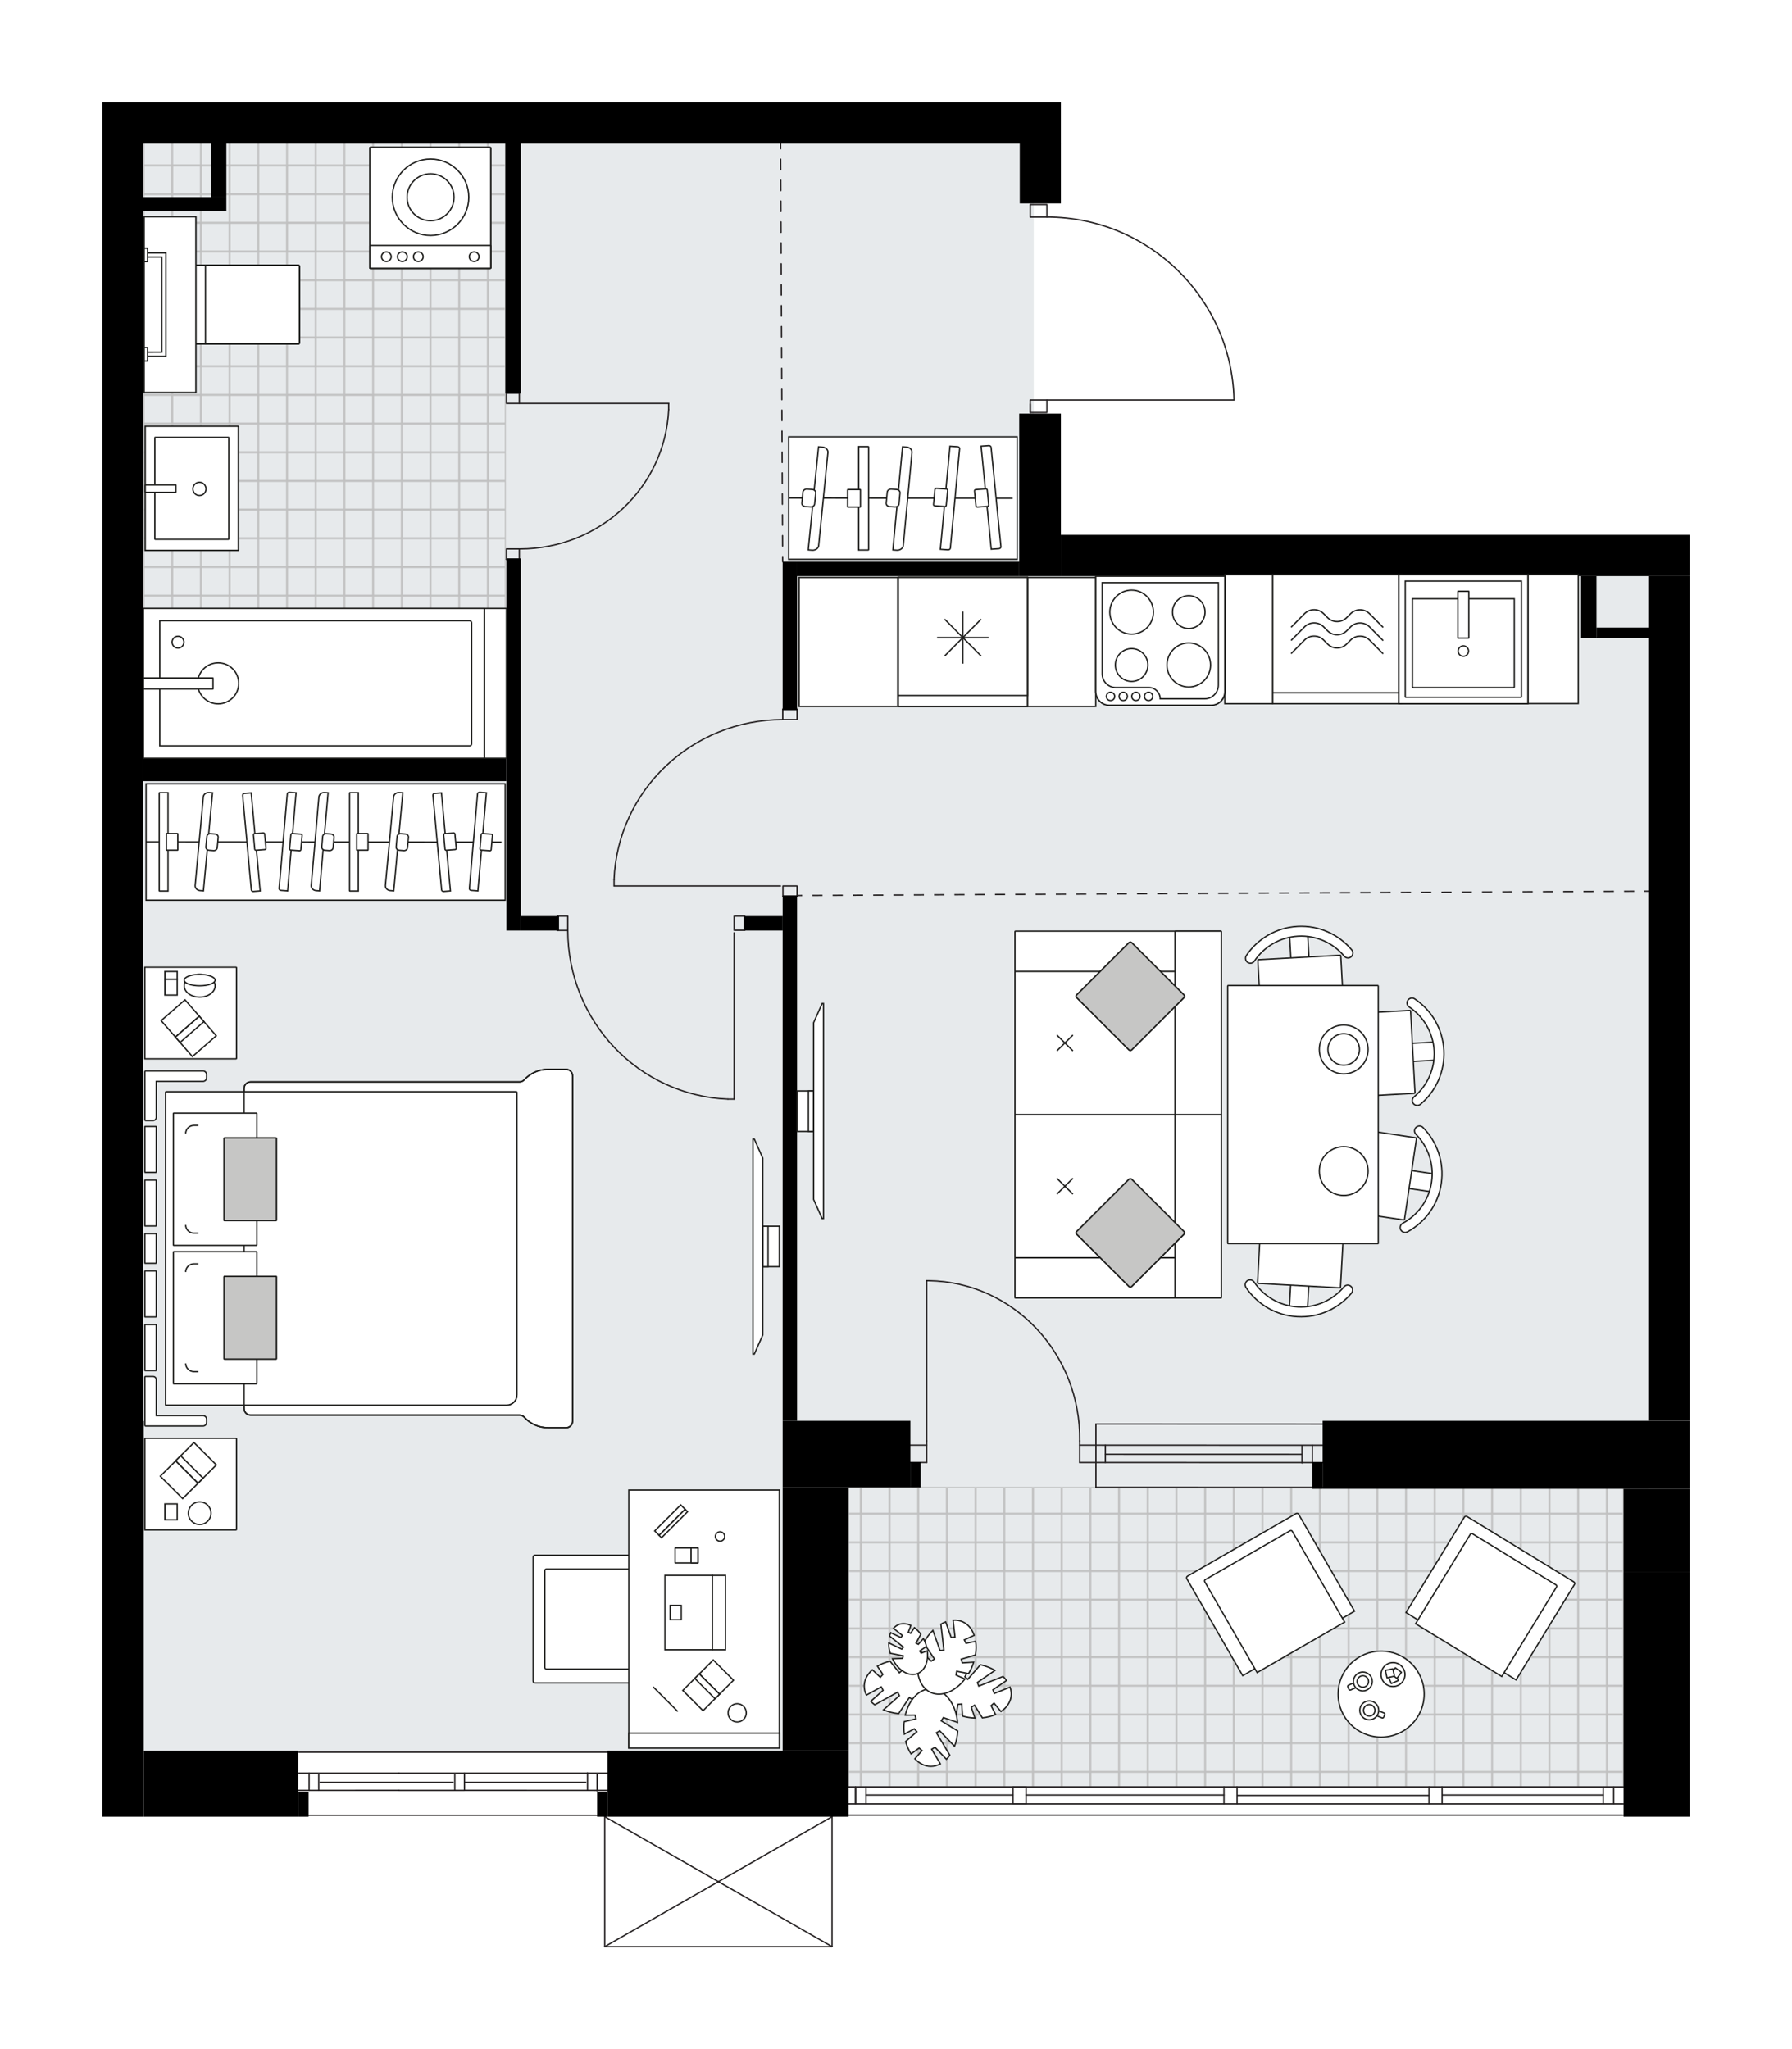 <svg xmlns="http://www.w3.org/2000/svg" xmlns:xlink="http://www.w3.org/1999/xlink" id="layer_1" style="enable-background:new 0 0 1748.78 2000;" version="1.1" viewBox="0 0 1748.78 2000" x="0px" y="0px" xml:space="preserve">
<style type="text/css">
	.st0{fill:none;}
	.st1{fill:none;stroke:#C0C0C0;stroke-width:1.3;stroke-linejoin:round;stroke-miterlimit:10;}
	.st2{fill:none;stroke:#C4C6C7;stroke-width:1.3;stroke-linecap:round;stroke-linejoin:round;stroke-miterlimit:10;}
	.st3{fill:#E7EAEC;}
	
		.st4{fill:url(#SVGID_00000053506524722010713030000002431860940932876204_);stroke:#C0C0C0;stroke-linejoin:round;stroke-miterlimit:10;}
	.st5{fill:url(#SVGID_00000073688593794011908390000002731024448353516990_);stroke:#C0C0C0;stroke-miterlimit:10;}
	.st6{fill:none;stroke:#231F20;stroke-width:1.3;stroke-miterlimit:10;}
	.st7{fill:none;stroke:#231F20;stroke-width:1.3;stroke-miterlimit:10;stroke-dasharray:9.902,9.902;}
	.st8{fill:none;stroke:#231F20;stroke-width:1.3;stroke-linecap:round;stroke-linejoin:round;}
	.st9{fill:none;stroke:#231F20;stroke-width:1.3;stroke-linecap:round;stroke-linejoin:round;stroke-dasharray:10.206,10.206;}
	.st10{fill:none;stroke:#231F20;stroke-width:1.3;stroke-linecap:round;stroke-linejoin:round;stroke-miterlimit:10;}
	.st11{fill:#FFFFFF;stroke:#1D1D1B;stroke-width:1.3;stroke-miterlimit:10;}
	.st12{fill:none;stroke:#1D1D1B;stroke-width:1.3;stroke-miterlimit:10;}
	.st13{fill:#FFFFFF;stroke:#1D1E1C;stroke-width:1.3;stroke-miterlimit:10;}
	.st14{fill:#FFFFFF;stroke:#1D1D1B;stroke-width:1.3;stroke-miterlimit:10;}
	.st15{fill:#FFFFFF;stroke:#1D1D1B;stroke-width:1.3;stroke-miterlimit:10;}
	.st16{fill:#C6C6C5;stroke:#1D1D1B;stroke-width:1.3;stroke-miterlimit:10;}
	.st17{fill:#FFFFFF;stroke:#1D1D1B;stroke-width:1.3;stroke-miterlimit:10;}
	.st18{fill:#FFFFFF;stroke:#1D1D1B;stroke-width:1.3;stroke-miterlimit:10;}
	.st19{fill:#FFFFFF;stroke:#1D1E1C;stroke-width:1.3;stroke-miterlimit:10;}
	.st20{fill:#FFFFFF;stroke:#221F1F;stroke-linecap:round;stroke-linejoin:round;stroke-miterlimit:10;}
	.st21{fill:#231F20;}
	.st22{font-family:'Arial-BoldMT';}
	.st23{font-size:116.709px;}
	.st24{font-size:98.754px;}
	.st25{font-family:'ArialMT';}
	.st26{font-size:84.452px;}
</style>
<pattern height="56" id="SVGID_0000015295725790612197234" patternUnits="userSpaceOnUse" style="overflow:visible;" viewBox="28.65 -84.65 56 56" width="56" y="2000">
	<g>
		<rect class="st0" height="56" width="56" x="28.65" y="-84.65" />
		<g>
			<rect class="st0" height="56" width="56" x="28.65" y="-84.65" />
			<g>
				<rect class="st1" height="27.99" width="27.99" x="84.66" y="-112.65" />
			</g>
			<g>
				<rect class="st1" height="27.99" width="27.99" x="28.66" y="-112.65" />
				<rect class="st1" height="27.99" width="27.99" x="56.65" y="-112.65" />
			</g>
			<g>
				<rect class="st1" height="27.99" width="27.99" x="0.65" y="-112.65" />
			</g>
			<g>
				<rect class="st2" height="27.99" width="27.99" x="84.66" y="-84.64" />
				<rect class="st1" height="27.99" width="27.99" x="84.66" y="-84.64" />
				<rect class="st1" height="27.99" width="27.99" x="84.66" y="-56.65" />
			</g>
			<g>
				<rect class="st2" height="27.99" width="27.99" x="28.66" y="-84.64" />
				<rect class="st1" height="27.99" width="27.99" x="28.66" y="-84.64" />
				<rect class="st1" height="27.99" width="27.99" x="28.66" y="-56.65" />
				<rect class="st1" height="27.99" width="27.99" x="56.65" y="-84.64" />
				<rect class="st1" height="27.99" width="27.99" x="56.65" y="-56.65" />
			</g>
			<g>
				<rect class="st1" height="27.99" width="27.99" x="0.65" y="-84.64" />
				<rect class="st1" height="27.99" width="27.99" x="0.65" y="-56.65" />
			</g>
			<g>
				<rect class="st2" height="27.99" width="27.99" x="84.66" y="-28.64" />
				<rect class="st1" height="27.99" width="27.99" x="84.66" y="-28.64" />
			</g>
			<g>
				<rect class="st2" height="27.99" width="27.99" x="28.66" y="-28.64" />
				<rect class="st1" height="27.99" width="27.99" x="28.66" y="-28.64" />
				<rect class="st1" height="27.99" width="27.99" x="56.65" y="-28.64" />
			</g>
			<g>
				<rect class="st1" height="27.99" width="27.99" x="0.65" y="-28.64" />
			</g>
		</g>
	</g>
</pattern>
<pattern height="56" id="SVGID_1_" patternUnits="userSpaceOnUse" style="overflow:visible;" viewBox="28.65 -84.65 56 56" width="56" y="2000">
	<g>
		<rect class="st0" height="56" width="56" x="28.65" y="-84.65" />
		<g>
			<rect class="st0" height="56" width="56" x="28.65" y="-84.65" />
			<g>
				<rect class="st1" height="27.99" width="27.99" x="84.66" y="-112.65" />
			</g>
			<g>
				<rect class="st1" height="27.99" width="27.99" x="28.66" y="-112.65" />
				<rect class="st1" height="27.99" width="27.99" x="56.65" y="-112.65" />
			</g>
			<g>
				<rect class="st1" height="27.99" width="27.99" x="0.65" y="-112.65" />
			</g>
			<g>
				<rect class="st2" height="27.99" width="27.99" x="84.66" y="-84.64" />
				<rect class="st1" height="27.99" width="27.99" x="84.66" y="-84.64" />
				<rect class="st1" height="27.99" width="27.99" x="84.66" y="-56.65" />
			</g>
			<g>
				<rect class="st2" height="27.99" width="27.99" x="28.66" y="-84.64" />
				<rect class="st1" height="27.99" width="27.99" x="28.66" y="-84.64" />
				<rect class="st1" height="27.99" width="27.99" x="28.66" y="-56.65" />
				<rect class="st1" height="27.99" width="27.99" x="56.65" y="-84.64" />
				<rect class="st1" height="27.99" width="27.99" x="56.65" y="-56.65" />
			</g>
			<g>
				<rect class="st1" height="27.99" width="27.99" x="0.65" y="-84.64" />
				<rect class="st1" height="27.99" width="27.99" x="0.65" y="-56.65" />
			</g>
			<g>
				<rect class="st2" height="27.99" width="27.99" x="84.66" y="-28.64" />
				<rect class="st1" height="27.99" width="27.99" x="84.66" y="-28.64" />
			</g>
			<g>
				<rect class="st2" height="27.99" width="27.99" x="28.66" y="-28.64" />
				<rect class="st1" height="27.99" width="27.99" x="28.66" y="-28.64" />
				<rect class="st1" height="27.99" width="27.99" x="56.65" y="-28.64" />
			</g>
			<g>
				<rect class="st1" height="27.99" width="27.99" x="0.65" y="-28.64" />
			</g>
		</g>
	</g>
</pattern>
<g id="background">
</g>
<g id="floor">
	<g>
		<polygon class="st3" id="k143_00000021824319459499233110000011214051482798170028_" points="1608.56,545.09 1608.56,1744.29     810.84,1744.29 810.84,1710.3 134.8,1710.3 134.8,140.2 1008.81,140.2 1008.81,545.09   " />
		
			<pattern id="SVGID_00000111169759928408263280000010302127242372421040_" patternTransform="matrix(1 0 0 -1 2688.066 -19426.596)" xlink:href="#SVGID_1_">
		</pattern>
		
			<rect height="292.46" style="fill:url(#SVGID_00000111169759928408263280000010302127242372421040_);stroke:#C0C0C0;stroke-linejoin:round;stroke-miterlimit:10;" width="755.81" x="828.13" y="1451.79" />
		
			<pattern id="SVGID_00000029040957005570434420000014560062610593421467_" patternTransform="matrix(1 0 0 -1 2688.066 -19426.596)" xlink:href="#SVGID_0000015295725790612197234">
		</pattern>
		
			<polygon points="    493.13,137.87 493.13,740.08 139.73,740.08 139.73,137.87   " style="fill:url(#SVGID_00000029040957005570434420000014560062610593421467_);stroke:#C0C0C0;stroke-miterlimit:10;" />
		<g>
			<g>
				<line class="st6" x1="777.84" x2="782.84" y1="874.06" y2="874.03" />
				<line class="st7" x1="792.74" x2="1599.74" y1="873.98" y2="869.84" />
				<line class="st6" x1="1604.69" x2="1609.69" y1="869.82" y2="869.79" />
			</g>
		</g>
		<g>
			<g>
				<line class="st8" x1="763.76" x2="763.74" y1="548.21" y2="543.21" />
				<line class="st9" x1="763.69" x2="761.83" y1="533" y2="150.27" />
				<line class="st8" x1="761.81" x2="761.78" y1="145.17" y2="140.17" />
			</g>
		</g>
		<line class="st10" x1="811.97" x2="590.15" y1="1900" y2="1900" />
		<line class="st10" x1="590.15" x2="590.15" y1="1900" y2="1773.16" />
		<line class="st10" x1="811.97" x2="811.97" y1="1773.16" y2="1900" />
		<line class="st10" x1="590.15" x2="811.97" y1="1773.16" y2="1900" />
		<line class="st10" x1="811.97" x2="590.15" y1="1773.16" y2="1900" />
		<line class="st10" x1="299.66" x2="584.5" y1="1771.75" y2="1771.75" />
		<line class="st10" x1="595.81" x2="453.26" y1="1730.71" y2="1730.71" />
		<line class="st10" x1="389.42" x2="291.61" y1="1730.71" y2="1730.71" />
		<line class="st10" x1="582.74" x2="582.74" y1="1747.96" y2="1731.18" />
		<line class="st10" x1="593.74" x2="453.26" y1="1747.5" y2="1747.49" />
		<line class="st10" x1="389.42" x2="290.78" y1="1747.49" y2="1747.5" />
		<line class="st10" x1="442.08" x2="312.39" y1="1739.57" y2="1739.57" />
		<line class="st10" x1="571.64" x2="453.24" y1="1739.57" y2="1739.57" />
		<line class="st10" x1="573.34" x2="573.34" y1="1730.34" y2="1747.12" />
		<line class="st10" x1="311.07" x2="311.07" y1="1747.49" y2="1731.6" />
		<line class="st10" x1="301.67" x2="301.67" y1="1730.76" y2="1747.54" />
		<line class="st10" x1="453.26" x2="453.26" y1="1747.07" y2="1731.18" />
		<line class="st10" x1="443.85" x2="443.85" y1="1731.18" y2="1747.12" />
		<line class="st10" x1="453.23" x2="389.4" y1="1730.73" y2="1730.73" />
		<line class="st10" x1="389.4" x2="453.23" y1="1747.51" y2="1747.51" />
		<line class="st10" x1="594.35" x2="291.61" y1="1710.21" y2="1710.21" />
		<line class="st10" x1="1069.5" x2="1290.75" y1="1410.52" y2="1410.61" />
		<line class="st10" x1="1069.5" x2="1290.75" y1="1427.41" y2="1427.5" />
		<line class="st10" x1="1078.72" x2="1270.6" y1="1419.47" y2="1419.52" />
		<line class="st10" x1="1280.7" x2="1280.7" y1="1410.61" y2="1427.5" />
		<line class="st10" x1="1078.72" x2="1078.72" y1="1410.52" y2="1427.41" />
		<line class="st10" x1="1069.5" x2="1290.75" y1="1389.88" y2="1389.96" />
		<line class="st10" x1="1290.75" x2="1069.5" y1="1451.79" y2="1451.7" />
		<line class="st10" x1="1270.6" x2="1270.6" y1="1411.07" y2="1427.96" />
		<line class="st10" x1="1069.5" x2="1069.5" y1="1389.87" y2="1451.7" />
		<line class="st10" x1="826.12" x2="1583.94" y1="1744.25" y2="1744.25" />
		<line class="st10" x1="834.92" x2="834.92" y1="1744.25" y2="1760.68" />
		<line class="st10" x1="1574.81" x2="1574.81" y1="1744.25" y2="1760.68" />
		<line class="st10" x1="1194.45" x2="1001.39" y1="1752.01" y2="1752.01" />
		<line class="st10" x1="988.61" x2="845.15" y1="1752.01" y2="1752.01" />
		<line class="st10" x1="1564.58" x2="1407.31" y1="1752.01" y2="1752.01" />
		<line class="st10" x1="1564.58" x2="1564.58" y1="1760.68" y2="1744.25" />
		<line class="st10" x1="834.92" x2="834.92" y1="1744.25" y2="1760.68" />
		<line class="st10" x1="845.15" x2="845.15" y1="1760.68" y2="1744.25" />
		<line class="st10" x1="1207.23" x2="1207.23" y1="1744.25" y2="1760.68" />
		<line class="st10" x1="1207.23" x2="1194.45" y1="1760.68" y2="1760.68" />
		<line class="st10" x1="1194.45" x2="1194.45" y1="1760.68" y2="1744.25" />
		<line class="st10" x1="1194.45" x2="1207.23" y1="1744.25" y2="1744.25" />
		<line class="st10" x1="1583.94" x2="826.12" y1="1771.64" y2="1771.64" />
		<line class="st10" x1="1407.31" x2="1407.31" y1="1744.25" y2="1760.68" />
		<line class="st10" x1="1407.31" x2="1394.53" y1="1760.68" y2="1760.68" />
		<line class="st10" x1="1394.53" x2="1394.53" y1="1760.68" y2="1744.25" />
		<line class="st10" x1="1394.53" x2="1407.31" y1="1744.25" y2="1744.25" />
		<line class="st10" x1="1394.53" x2="1207.23" y1="1752.46" y2="1752.46" />
		<line class="st10" x1="1407.31" x2="1583.94" y1="1744.25" y2="1744.25" />
		<line class="st10" x1="1394.53" x2="1207.23" y1="1744.25" y2="1744.25" />
		<line class="st10" x1="1194.45" x2="826.12" y1="1744.25" y2="1744.25" />
		<line class="st10" x1="1407.31" x2="1583.94" y1="1760.68" y2="1760.68" />
		<line class="st10" x1="1394.53" x2="1207.23" y1="1760.68" y2="1760.68" />
		<line class="st10" x1="1194.45" x2="826.12" y1="1760.68" y2="1760.68" />
		<line class="st10" x1="1001.39" x2="1001.39" y1="1744.25" y2="1760.68" />
		<line class="st10" x1="1001.39" x2="988.61" y1="1760.68" y2="1760.68" />
		<line class="st10" x1="988.61" x2="988.61" y1="1760.68" y2="1744.25" />
		<line class="st10" x1="988.61" x2="1001.39" y1="1744.25" y2="1744.25" />
		<path class="st10" d="M1053.66,1406.4c1.24-85.08-64.63-155.08-147.12-156.36c-0.74-0.01-1.48-0.02-2.22-0.02" />
		<line class="st10" x1="904.31" x2="904.32" y1="1406.39" y2="1250.02" />
		<line class="st10" x1="1069.5" x2="1053.66" y1="1410.52" y2="1410.52" />
		<line class="st10" x1="1053.66" x2="1053.66" y1="1406.4" y2="1427.41" />
		<line class="st10" x1="1053.66" x2="1069.5" y1="1427.41" y2="1427.41" />
		<line class="st10" x1="888.47" x2="904.31" y1="1427.4" y2="1427.4" />
		<line class="st10" x1="904.31" x2="904.31" y1="1427.4" y2="1406.39" />
		<line class="st10" x1="904.31" x2="888.47" y1="1410.52" y2="1410.52" />
		<rect class="st10" height="13.78" width="10.15" x="716.46" y="894.17" />
		<rect class="st10" height="13.96" width="10.15" x="543.96" y="894.17" />
		<line class="st10" x1="726.61" x2="726.61" y1="907.95" y2="894.17" />
		<line class="st10" x1="543.96" x2="543.96" y1="908.13" y2="894.17" />
		<line class="st10" x1="716.46" x2="716.46" y1="910.41" y2="1072.76" />
		<line class="st10" x1="710.37" x2="716.46" y1="1072.76" y2="1072.76" />
		<path class="st10" d="M710.37,1072.76c-87.23-3.43-156.22-76.11-156.26-164.62" />
		<rect class="st10" height="10.15" width="13.78" x="764.06" y="864.72" />
		<rect class="st10" height="10.15" width="13.96" x="763.88" y="692.22" />
		<line class="st10" x1="764.06" x2="777.84" y1="874.87" y2="874.87" />
		<line class="st10" x1="763.88" x2="777.84" y1="692.22" y2="692.22" />
		<line class="st10" x1="761.61" x2="599.26" y1="864.72" y2="864.72" />
		<line class="st10" x1="599.26" x2="599.26" y1="858.63" y2="864.72" />
		<path class="st10" d="M599.26,858.63c3.43-87.23,76.11-156.22,164.62-156.26" />
		<rect class="st10" height="10.15" width="12.56" x="494.24" y="383.59" />
		<rect class="st10" height="10.15" width="12.56" x="494.24" y="535.79" />
		<line class="st10" x1="506.8" x2="494.24" y1="383.59" y2="383.59" />
		<line class="st10" x1="506.8" x2="494.24" y1="545.94" y2="545.94" />
		<line class="st10" x1="506.8" x2="652.53" y1="393.73" y2="393.73" />
		<path class="st10" d="M507.5,535.79c77.68-0.05,141.58-59.95,145.03-135.97" />
		<line class="st10" x1="652.53" x2="652.53" y1="393.73" y2="399.82" />
		<path class="st10" d="M1204.26,390.43c-2.21-99.27-83.31-178.59-182.6-178.59" />
		<line class="st10" x1="1005.43" x2="1005.43" y1="394.49" y2="402.61" />
		<line class="st10" x1="1021.66" x2="1204.26" y1="390.43" y2="390.43" />
		<rect class="st10" height="12.18" width="16.24" x="1005.43" y="199.67" />
		<rect class="st10" height="12.18" width="16.24" x="1005.43" y="390.43" />
		<rect height="386.19" width="40.23" x="100" y="1386.97" />
		<rect height="64.37" width="150.86" x="140.23" y="1708.79" />
		<rect height="24.14" width="10.06" x="291.08" y="1749.02" />
		<rect height="1289.98" width="39.81" x="100" y="100" />
		<rect height="22.39" width="354.42" x="139.81" y="740.03" />
		<rect height="363.18" width="14.08" x="494.24" y="545.07" />
		<rect height="14.08" width="37.21" x="508.32" y="894.17" />
		<rect height="40.17" width="900.56" x="134.75" y="100" />
		<rect height="58.67" width="40.15" x="995.16" y="139.89" />
		<rect height="246.25" width="15.11" x="493.21" y="137.91" />
		<rect height="64.37" width="235.33" x="592.79" y="1708.79" />
		<rect height="64.99" width="124.71" x="763.76" y="1386.8" />
		<rect height="257" width="64.37" x="763.76" y="1451.79" />
		<rect height="24.76" width="10.06" x="888.47" y="1427.03" />
		<rect height="24.14" width="10.06" x="582.74" y="1749.02" />
		<rect height="512.74" width="14.08" x="763.76" y="874.06" />
		<rect height="14.08" width="37.21" x="726.55" y="894.17" />
		<rect height="66.37" width="358.03" x="1290.75" y="1386.8" />
		<rect height="26.15" width="10.06" x="1280.7" y="1427.03" />
		<rect height="239.08" width="64.37" x="1584.42" y="1534.07" />
		<rect height="80.9" width="64.37" x="1584.42" y="1453.17" />
		<rect height="824.45" width="40.23" x="1608.56" y="562.29" />
		<rect height="60.34" width="15.84" x="1542.18" y="562.29" />
		<rect height="10.06" width="55.32" x="1558.01" y="612.57" />
		<rect height="144.82" width="14.08" x="763.76" y="548.21" />
		<rect height="158.57" width="40.69" x="994.62" y="403.72" />
		<rect height="14.08" width="216.78" x="777.84" y="548.21" />
		<rect height="40.23" width="613.48" x="1035.3" y="522.06" />
		<rect height="13.69" width="82.5" x="138.39" y="192.34" />
		<rect height="65.8" width="14.67" x="206.22" y="126.54" />
	</g>
</g>
<g id="mebel">
	<g>
		<path class="st11" d="M1212.75,1635.5l109.11-62.92l-54.56-94.6c-0.5-0.87-1.62-1.17-2.5-0.67l-105.94,61.1    c-0.87,0.5-1.17,1.62-0.67,2.5L1212.75,1635.5z" />
		<path class="st11" d="M1226.81,1632.49l85.4-49.25l-51.17-88.72c-0.39-0.68-1.27-0.92-1.95-0.52l-82.92,47.82    c-0.68,0.39-0.92,1.27-0.52,1.95L1226.81,1632.49z" />
	</g>
	<g>
		<path class="st11" d="M1479.52,1639.66l-107.43-65.74l57-93.15c0.53-0.86,1.65-1.13,2.51-0.6l104.31,63.83    c0.86,0.53,1.13,1.65,0.6,2.51L1479.52,1639.66z" />
		<path class="st11" d="M1465.54,1636.29l-84.09-51.46l53.46-87.36c0.41-0.67,1.29-0.89,1.97-0.47l81.65,49.96    c0.67,0.41,0.89,1.29,0.47,1.97L1465.54,1636.29z" />
	</g>
	<g>
		<path class="st11" d="M941.6,1636.62l2.81,2.53l12.37-14.3c5.25,1.19,10.06,3.08,14.22,5.51l-17.19,11.81l1.32,3.54l23.74-9.4    c1.26,1.24,2.38,2.55,3.37,3.91l-13.27,9.12l1.32,3.54l15.42-6.11c1.08,3.1,1.46,6.32,0.93,9.55c-0.94,5.77-4.54,10.64-9.81,14.21    l-6.76-8.2l-2.87,2.46l4.33,8.64c-3.83,1.67-8.17,2.78-12.85,3.25l-7.62-12.34l-3.18,2.05l3.57,10.49    c-2.11-0.09-4.24-0.28-6.41-0.63c-1.94-0.32-3.82-0.76-5.65-1.27l-0.86-11.79l-3.76,0.35l-1.44,9.38    c-14.2-5.88-23.26-17.33-21.39-28.79c2.15-13.18,18.02-21.75,36.55-20.47L941.6,1636.62z" />
		<path class="st11" d="M890.54,1658.96l-3.1-2.15l-10.47,15.75c-5.36-0.51-10.37-1.79-14.8-3.67l15.57-13.89l-1.76-3.34    l-22.36,12.32c-1.41-1.07-2.68-2.23-3.83-3.45l12.02-10.72l-1.76-3.34l-14.53,8.01c-1.46-2.94-2.24-6.09-2.13-9.36    c0.21-5.84,3.16-11.13,7.94-15.33l7.74,7.29l2.53-2.8l-5.38-8.03c3.58-2.14,7.76-3.79,12.34-4.84l9.11,11.28l2.89-2.43l-4.86-9.95    c2.1-0.18,4.24-0.26,6.44-0.18c1.97,0.07,3.88,0.27,5.76,0.54l2.34,11.59l3.69-0.82l0.25-9.49c14.83,4.04,25.26,14.25,24.85,25.86    c-0.47,13.35-15.13,23.85-33.68,24.92L890.54,1658.96z" />
		<path class="st11" d="M920.59,1676.42l-2.04,3.18l16.11,9.91c-0.32,5.37-1.42,10.43-3.15,14.92l-14.43-15.06l-3.28,1.87    l13.1,21.91c-1.02,1.45-2.14,2.76-3.31,3.95l-11.14-11.63l-3.28,1.87l8.51,14.24c-2.89,1.56-6.01,2.46-9.28,2.46    c-5.85,0-11.23-2.77-15.6-7.39l7.01-8l-2.89-2.43l-7.83,5.67c-2.26-3.51-4.06-7.62-5.28-12.16l10.95-9.51l-2.53-2.8l-9.78,5.21    c-0.25-2.09-0.41-4.23-0.41-6.43c0-1.97,0.14-3.89,0.34-5.78l11.5-2.74l-0.95-3.66l-9.49,0.09c3.52-14.96,13.35-25.75,24.96-25.75    c13.36,0,24.37,14.28,26.1,32.77L920.59,1676.42z" />
		<path class="st11" d="M908.79,1621.32l3.17-2.05l-10.58-15.68c2.52-4.76,5.6-8.91,9.03-12.29l6.92,19.68l3.76-0.35l-2.88-25.37    c1.53-0.9,3.09-1.63,4.65-2.23l5.34,15.19l3.76-0.35l-1.87-16.48c3.28-0.23,6.49,0.24,9.46,1.6c5.33,2.42,9.09,7.16,11.16,13.18    l-9.68,4.39l1.63,3.41l9.47-1.92c0.61,4.13,0.55,8.62-0.22,13.26l-13.9,4.13l1.15,3.6l11.06-0.71c-0.64,2.01-1.38,4.02-2.28,6.02    c-0.81,1.79-1.73,3.48-2.7,5.12l-11.61-2.25l-0.65,3.72l8.68,3.84c-9.38,12.17-22.8,17.94-33.37,13.14    c-12.16-5.52-16.29-23.07-10.22-40.63L908.79,1621.32z" />
		<path class="st11" d="M880.84,1618.66l0.54-2.5l-12.57-2.44c-1.07-3.48-1.58-6.95-1.56-10.21l12.74,6.11l1.63-1.97l-13.53-10.77    c0.3-1.16,0.7-2.26,1.16-3.3l9.83,4.72l1.63-1.97l-8.79-7c1.46-1.68,3.22-2.99,5.3-3.77c3.71-1.39,7.78-0.92,11.65,0.97    l-2.54,6.74l2.41,0.85l3.61-5.46c2.27,1.68,4.39,3.86,6.24,6.45l-4.68,8.64l2.27,1.17l4.96-5.63c0.66,1.27,1.27,2.58,1.79,3.98    c0.47,1.25,0.84,2.5,1.16,3.74l-6.64,4.48l1.47,2.09l5.99-2.32c1.34,10.32-2.33,19.51-9.69,22.27    c-8.47,3.18-18.85-3.25-24.35-14.56L880.84,1618.66z" />
	</g>
	<g>
		<g>
			<g>
				<polygon class="st11" points="793.99,998.23 793.99,1170.65 802.31,1189.4 803.59,1189.4 803.59,979.48 802.31,979.48     " />
				<rect class="st11" height="39.48" width="16.04" x="777.81" y="1064.82" />
				<rect class="st11" height="39.48" width="4.98" x="788.87" y="1064.82" />
			</g>
		</g>
	</g>
	<g>
		<g>
			<g>
				<polygon class="st11" points="744.41,1302.91 744.41,1130.5 736.09,1111.75 734.82,1111.75 734.82,1321.67 736.09,1321.67           " />
				<rect class="st11" height="39.48" width="16.04" x="744.55" y="1196.85" />
				<rect class="st11" height="39.48" width="4.98" x="744.55" y="1196.85" />
			</g>
		</g>
	</g>
	<g>
		<rect class="st11" height="113.65" width="350.43" x="142.54" y="764.97" />
		<line class="st12" x1="142.23" x2="489.42" y1="821.69" y2="821.96" />
		<g>
			<g>
				<g>
					<path class="st11" d="M341.11,773.94v95.49c0,0.14,0.12,0.26,0.26,0.26h8.3v-96h-8.3C341.23,773.69,341.11,773.8,341.11,773.94       z" />
					<path class="st11" d="M348.11,813.71v15.94c0,0.09,0.07,0.17,0.17,0.17h10.75c0.09,0,0.17-0.07,0.17-0.17v-15.94       c0-0.09-0.07-0.17-0.17-0.17h-10.75C348.18,813.55,348.11,813.62,348.11,813.71z" />
				</g>
				<g>
					<path class="st11" d="M311.24,777.84l-7.5,86.41c-0.22,2.57,1.9,4.81,4.75,5.01l3.38,0.24l8.31-95.71l-3.38-0.24       C313.95,773.36,311.47,775.28,311.24,777.84z" />
					<path class="st11" d="M314.91,816.44l-0.89,10.21c-0.14,1.66,1.23,3.11,3.07,3.24l4.38,0.31c1.84,0.13,3.45-1.11,3.6-2.77       l0.89-10.21c0.14-1.66-1.23-3.11-3.07-3.24l-4.38-0.31C316.66,813.53,315.05,814.78,314.91,816.44z" />
				</g>
				<g>
					<path class="st11" d="M384.11,777.82l-7.97,86.38c-0.24,2.57,1.88,4.82,4.72,5.03l3.38,0.25l8.83-95.67l-3.38-0.25       C386.84,773.35,384.35,775.26,384.11,777.82z" />
					<path class="st11" d="M387.56,816.43l-0.94,10.2c-0.15,1.66,1.21,3.12,3.06,3.26l4.38,0.33c1.84,0.14,3.46-1.1,3.61-2.76       l0.94-10.2c0.15-1.66-1.21-3.12-3.06-3.26l-4.38-0.33C389.33,813.54,387.72,814.77,387.56,816.43z" />
				</g>
				<g>
					<path class="st11" d="M466.03,774.91l-7.95,92.28c-0.08,0.95,0.7,1.77,1.73,1.85l6.59,0.47l8.24-95.71l-6.59-0.47       C467.02,773.26,466.12,773.96,466.03,774.91z" />
					<path class="st11" d="M469.58,814.54l-1.21,14.01c-0.05,0.61,0.45,1.15,1.12,1.19l8.53,0.61c0.67,0.05,1.26-0.41,1.31-1.02       l1.21-14.01c0.05-0.61-0.45-1.15-1.12-1.19l-8.53-0.61C470.22,813.47,469.64,813.93,469.58,814.54z" />
				</g>
				<g>
					<path class="st11" d="M422.51,776.24l8.44,92.25c0.09,0.94,1,1.65,2.04,1.57l6.59-0.5l-8.75-95.67l-6.59,0.5       C423.2,774.46,422.43,775.29,422.51,776.24z" />
					<path class="st11" d="M433.01,814.84l1.28,14.01c0.06,0.61,0.65,1.07,1.32,1.02l8.53-0.64c0.67-0.05,1.17-0.59,1.12-1.2       l-1.28-14.01c-0.06-0.61-0.65-1.07-1.32-1.02l-8.53,0.64C433.45,813.69,432.95,814.23,433.01,814.84z" />
				</g>
			</g>
			<g>
				<g>
					<path class="st11" d="M155.42,773.94v95.49c0,0.14,0.11,0.26,0.26,0.26h8.3v-96h-8.3C155.54,773.69,155.42,773.8,155.42,773.94       z" />
					<path class="st11" d="M162.42,813.71v15.94c0,0.09,0.07,0.17,0.17,0.17h10.75c0.09,0,0.17-0.07,0.17-0.17v-15.94       c0-0.09-0.07-0.17-0.17-0.17h-10.75C162.49,813.55,162.42,813.62,162.42,813.71z" />
				</g>
				<g>
					<path class="st11" d="M198.42,777.82l-7.97,86.38c-0.24,2.57,1.88,4.82,4.72,5.03l3.38,0.25l8.83-95.67l-3.38-0.25       C201.15,773.35,198.66,775.26,198.42,777.82z" />
					<path class="st11" d="M201.87,816.43l-0.94,10.2c-0.15,1.66,1.21,3.12,3.06,3.26l4.38,0.33c1.84,0.14,3.46-1.1,3.61-2.76       l0.94-10.2c0.15-1.66-1.21-3.12-3.06-3.26l-4.38-0.33C203.64,813.54,202.03,814.77,201.87,816.43z" />
				</g>
				<g>
					<path class="st11" d="M280.34,774.91l-7.95,92.28c-0.08,0.95,0.7,1.77,1.73,1.85l6.59,0.47l8.24-95.71l-6.59-0.47       C281.33,773.26,280.43,773.96,280.34,774.91z" />
					<path class="st11" d="M283.89,814.54l-1.21,14.01c-0.05,0.61,0.45,1.15,1.12,1.19l8.53,0.61c0.67,0.05,1.26-0.41,1.31-1.02       l1.21-14.01c0.05-0.61-0.45-1.15-1.12-1.19l-8.53-0.61C284.53,813.47,283.95,813.93,283.89,814.54z" />
				</g>
				<g>
					<path class="st11" d="M236.82,776.24l8.44,92.25c0.09,0.94,1,1.65,2.04,1.57l6.59-0.5l-8.75-95.67l-6.59,0.5       C237.51,774.46,236.73,775.29,236.82,776.24z" />
					<path class="st11" d="M247.32,814.84l1.28,14.01c0.06,0.61,0.65,1.07,1.32,1.02l8.53-0.64c0.67-0.05,1.17-0.59,1.12-1.2       l-1.28-14.01c-0.06-0.61-0.65-1.07-1.32-1.02l-8.53,0.64C247.76,813.69,247.26,814.23,247.32,814.84z" />
				</g>
			</g>
		</g>
	</g>
	<g>
		<rect class="st11" height="119.53" width="222.88" x="769.66" y="426.38" />
		<line class="st12" x1="988.2" x2="769.64" y1="486.37" y2="486.08" />
		<g>
			<g>
				<g>
					<path class="st11" d="M847.64,536.6V436.15c0-0.14-0.11-0.26-0.26-0.26h-9.44v100.96h9.44       C847.53,536.86,847.64,536.74,847.64,536.6z" />
					<path class="st11" d="M839.72,494.77v-16.79c0-0.09-0.07-0.17-0.17-0.17h-12.22c-0.09,0-0.17,0.07-0.17,0.17v16.79       c0,0.09,0.07,0.17,0.17,0.17h12.22C839.64,494.94,839.72,494.86,839.72,494.77z" />
				</g>
				<g>
					<path class="st11" d="M881.48,532.49l8.5-90.88c0.25-2.7-2.16-5.06-5.38-5.27l-3.83-0.25l-9.41,100.66l3.83,0.25       C878.41,537.2,881.23,535.19,881.48,532.49z" />
					<path class="st11" d="M877.33,491.9l1-10.74c0.16-1.75-1.4-3.28-3.48-3.41l-4.96-0.33c-2.09-0.14-3.91,1.17-4.07,2.92l-1,10.74       c-0.16,1.75,1.4,3.28,3.48,3.41l4.96,0.33C875.34,494.95,877.17,493.64,877.33,491.9z" />
				</g>
				<g>
					<path class="st11" d="M798.92,532.51l9.03-90.84c0.27-2.7-2.13-5.07-5.35-5.29l-3.83-0.27l-10.01,100.62l3.83,0.27       C795.83,537.22,798.66,535.21,798.92,532.51z" />
					<path class="st11" d="M795.01,491.9l1.07-10.73c0.17-1.75-1.38-3.28-3.46-3.43l-4.96-0.35c-2.09-0.15-3.92,1.15-4.09,2.9       l-1.07,10.73c-0.17,1.75,1.38,3.28,3.46,3.43l4.96,0.35C793.01,494.95,794.84,493.65,795.01,491.9z" />
				</g>
			</g>
			<g>
				<g>
					<path class="st11" d="M927.46,534.98l9.01-97.06c0.09-0.99-0.79-1.86-1.97-1.94l-7.46-0.49l-9.34,100.66l7.46,0.49       C926.34,536.72,927.37,535.98,927.46,534.98z" />
					<path class="st11" d="M923.44,493.3l1.37-14.74c0.06-0.64-0.51-1.21-1.27-1.26l-9.66-0.64c-0.76-0.05-1.43,0.43-1.49,1.07       l-1.37,14.74c-0.06,0.64,0.51,1.21,1.27,1.26l9.66,0.64C922.71,494.43,923.38,493.95,923.44,493.3z" />
				</g>
				<g>
					<path class="st11" d="M976.77,533.58l-9.56-97.02c-0.1-0.99-1.13-1.73-2.31-1.65l-7.46,0.52l9.92,100.62l7.46-0.52       C975.99,535.45,976.87,534.58,976.77,533.58z" />
					<path class="st11" d="M964.88,492.99l-1.45-14.73c-0.06-0.64-0.73-1.12-1.49-1.07l-9.66,0.68c-0.76,0.05-1.33,0.62-1.27,1.26       l1.45,14.73c0.06,0.64,0.73,1.12,1.49,1.07l9.66-0.68C964.37,494.2,964.94,493.63,964.88,492.99z" />
				</g>
			</g>
		</g>
	</g>
	<rect class="st13" height="146.33" width="21.59" x="472.64" y="593.81" />
	<g>
		<g>
			
				<rect class="st14" height="17.67" transform="matrix(0.999 -0.054 0.054 0.999 -53.398 76.337)" width="37.07" x="1367.33" y="1017.43" />
			<path class="st11" d="M1399.52,1025.52c0.97,17.97-6.8,34.36-19.59,45.05c-2.95,2.47-1.83,7.26,1.9,8.21     c0.04,0.01,0.08,0.02,0.12,0.03c1.45,0.37,3.03,0,4.18-0.96c14.96-12.57,24.06-31.79,22.92-52.85     c-1.14-21.06-12.25-39.19-28.48-50.07c-1.24-0.83-2.85-1.03-4.26-0.51c-0.04,0.01-0.08,0.03-0.11,0.04c-3.6,1.35-4.2,6.23-1,8.37     C1389.05,992.1,1398.54,1007.56,1399.52,1025.52z" />
			<path class="st11" d="M1376.57,986.7l4.32,79.89c0.02,0.29-0.21,0.54-0.5,0.56l-73.96,4l-4.37-80.95l73.96-4     C1376.3,986.19,1376.55,986.41,1376.57,986.7z" />
		</g>
		<g>
			
				<rect class="st14" height="37.07" transform="matrix(0.999 -0.054 0.054 0.999 -48.231 69.805)" width="17.67" x="1258.74" y="908.85" />
			<path class="st11" d="M1266.83,913.74c17.97-0.97,34.36,6.8,45.05,19.59c2.47,2.95,7.26,1.83,8.21-1.89     c0.01-0.04,0.02-0.08,0.03-0.12c0.37-1.45,0-3.03-0.96-4.18c-12.57-14.96-31.79-24.06-52.85-22.92s-39.19,12.25-50.07,28.48     c-0.83,1.24-1.03,2.85-0.51,4.26c0.01,0.04,0.03,0.08,0.04,0.11c1.35,3.6,6.23,4.2,8.37,1     C1233.41,924.21,1248.87,914.72,1266.83,913.74z" />
			<path class="st11" d="M1228.01,936.69l79.89-4.32c0.29-0.02,0.54,0.21,0.56,0.5l4,73.96l-80.95,4.37l-4-73.96     C1227.49,936.96,1227.72,936.71,1228.01,936.69z" />
		</g>
		<g>
			
				<rect class="st14" height="17.67" transform="matrix(0.054 -0.999 0.999 0.054 -61.272 2459.439)" width="37.07" x="1248.85" y="1253.22" />
			<path class="st11" d="M1266.54,1275.6c17.97,0.97,34.36-6.8,45.05-19.59c2.47-2.95,7.26-1.83,8.21,1.9     c0.01,0.04,0.02,0.08,0.03,0.12c0.37,1.45,0,3.03-0.96,4.18c-12.57,14.96-31.79,24.06-52.85,22.92     c-21.06-1.14-39.19-12.25-50.07-28.48c-0.83-1.24-1.03-2.85-0.51-4.26c0.01-0.04,0.03-0.08,0.04-0.11c1.35-3.6,6.23-4.2,8.37-1     C1233.11,1265.13,1248.57,1274.63,1266.54,1275.6z" />
			<path class="st11" d="M1227.72,1252.65l79.89,4.32c0.29,0.02,0.54-0.21,0.56-0.5l4-73.96l-80.95-4.37l-4,73.96     C1227.2,1252.39,1227.42,1252.64,1227.72,1252.65z" />
		</g>
		<g>
			
				<rect class="st15" height="37.07" transform="matrix(0.147 -0.989 0.989 0.147 41.39 2351.598)" width="17.67" x="1374.89" y="1133.27" />
			<path class="st11" d="M1397.06,1153.76c-2.64,17.8-13.53,32.3-28.2,40.23c-3.39,1.83-3.25,6.75,0.22,8.43     c0.04,0.02,0.07,0.04,0.11,0.05c1.35,0.65,2.97,0.61,4.29-0.11c17.17-9.33,29.92-26.34,33.02-47.2     c3.09-20.86-4.18-40.85-17.9-54.75c-1.05-1.07-2.59-1.58-4.07-1.35c-0.04,0.01-0.08,0.01-0.12,0.02c-3.8,0.6-5.36,5.27-2.65,8     C1393.48,1118.92,1399.69,1135.96,1397.06,1153.76z" />
			<path class="st11" d="M1382.33,1111.14l-11.73,79.14c-0.04,0.29-0.31,0.49-0.6,0.45l-73.27-10.86l11.89-80.19l73.27,10.86     C1382.17,1110.58,1382.37,1110.85,1382.33,1111.14z" />
		</g>
		<g>
			<path class="st11" d="M1198.06,962.32v251.12c0,0.22,0.18,0.39,0.39,0.39h146.42c0.07,0,0.13-0.06,0.13-0.13V962.32     c0-0.22-0.18-0.39-0.39-0.39h-146.16C1198.24,961.92,1198.06,962.1,1198.06,962.32z" />
			<g>
				<circle class="st11" cx="1311.3" cy="1024.3" r="23.83" />
				<circle class="st11" cx="1311.3" cy="1024.3" r="15.39" />
			</g>
			<circle class="st11" cx="1311.3" cy="1143.01" r="23.83" />
		</g>
	</g>
	<g>
		<rect class="st11" height="125.95" width="125.95" x="1241.89" y="560.88" />
		<rect class="st11" height="115.27" width="125.95" x="1241.89" y="560.88" />
		<g>
			<path class="st12" d="M1349.81,638.17l-13.16-13.3c-5.18-5.23-13.58-5.23-18.76,0l-3.63,3.66c-5.18,5.23-13.58,5.23-18.77,0     l-3.7-3.74c-5.18-5.23-13.58-5.23-18.77,0l-13.09,13.22" />
			<path class="st12" d="M1349.81,625.3l-13.16-13.3c-5.18-5.23-13.58-5.23-18.76,0l-3.63,3.66c-5.18,5.23-13.58,5.23-18.77,0     l-3.7-3.74c-5.18-5.23-13.58-5.23-18.77,0l-13.09,13.22" />
			<path class="st12" d="M1349.81,612.42l-13.16-13.3c-5.18-5.23-13.58-5.23-18.76,0l-3.63,3.66c-5.18,5.23-13.58,5.23-18.77,0     l-3.7-3.74c-5.18-5.23-13.58-5.23-18.77,0l-13.09,13.22" />
		</g>
	</g>
	<g>
		<rect class="st11" height="125.95" width="46.62" x="1195.27" y="560.88" />
	</g>
	<g>
		<rect class="st11" height="125.95" width="49.16" x="1491.04" y="560.75" />
	</g>
	<g>
		<rect class="st11" height="125.95" width="66.7" x="1002.62" y="563.6" />
	</g>
	<g>
		<rect class="st11" height="125.95" width="96.26" x="779.83" y="563.6" />
	</g>
	<g>
		<path class="st11" d="M990.46,1227.29v-139.02c0-0.22,0.18-0.4,0.4-0.4h200.57c0.22,0,0.4,0.18,0.4,0.4v139.02    c0,0.22-0.18,0.4-0.4,0.4H990.86C990.64,1227.69,990.46,1227.51,990.46,1227.29z" />
		<path class="st11" d="M990.46,1228.09v38.38c0,0.22,0.18,0.4,0.4,0.4h200.57c0.22,0,0.4-0.18,0.4-0.4v-38.38    c0-0.22-0.18-0.4-0.4-0.4H990.86C990.64,1227.69,990.46,1227.87,990.46,1228.09z" />
		<path class="st11" d="M990.46,948.46v139.02c0,0.22,0.18,0.4,0.4,0.4h200.57c0.22,0,0.4-0.18,0.4-0.4V948.46    c0-0.22-0.18-0.4-0.4-0.4H990.86C990.64,948.05,990.46,948.23,990.46,948.46z" />
		<path class="st11" d="M990.46,947.65v-38.38c0-0.22,0.18-0.4,0.4-0.4h200.57c0.22,0,0.4,0.18,0.4,0.4v38.38    c0,0.22-0.18,0.4-0.4,0.4H990.86C990.64,948.05,990.46,947.88,990.46,947.65z" />
		<g>
			<line class="st12" x1="1047.06" x2="1031.36" y1="1150.05" y2="1165.52" />
			<line class="st12" x1="1047.06" x2="1031.36" y1="1165.52" y2="1150.05" />
		</g>
		<g>
			<line class="st12" x1="1047.06" x2="1031.36" y1="1010.23" y2="1025.7" />
			<line class="st12" x1="1047.06" x2="1031.36" y1="1025.7" y2="1010.23" />
		</g>
		<path class="st11" d="M1146.69,1266.47v-178.2c0-0.22,0.18-0.4,0.4-0.4h44.75v178.6c0,0.22-0.18,0.4-0.4,0.4h-44.35    C1146.87,1266.88,1146.69,1266.7,1146.69,1266.47z" />
		<path class="st11" d="M1146.69,909.27v178.2c0,0.22,0.18,0.4,0.4,0.4h44.75v-178.6c0-0.22-0.18-0.4-0.4-0.4h-44.35    C1146.87,908.87,1146.69,909.05,1146.69,909.27z" />
		<g>
			<path class="st16" d="M1050.78,1204.68l50.95,50.95c0.74,0.74,1.94,0.74,2.68,0l50.95-50.95c0.74-0.74,0.74-1.94,0-2.68     l-50.95-50.95c-0.74-0.74-1.94-0.74-2.68,0l-50.95,50.95C1050.04,1202.75,1050.04,1203.95,1050.78,1204.68z" />
			<path class="st16" d="M1050.78,1204.68l50.95,50.95c0.74,0.74,1.94,0.74,2.68,0l50.95-50.95c0.74-0.74,0.74-1.94,0-2.68     l-50.95-50.95c-0.74-0.74-1.94-0.74-2.68,0l-50.95,50.95C1050.04,1202.75,1050.04,1203.95,1050.78,1204.68z" />
		</g>
		<g>
			<path class="st16" d="M1050.78,971.06l50.95-50.94c0.74-0.74,1.94-0.74,2.68,0l50.95,50.94c0.74,0.74,0.74,1.94,0,2.68     l-50.95,50.94c-0.74,0.74-1.94,0.74-2.68,0l-50.95-50.94C1050.04,973,1050.04,971.8,1050.78,971.06z" />
			<path class="st16" d="M1050.78,971.06l50.95-50.94c0.74-0.74,1.94-0.74,2.68,0l50.95,50.94c0.74,0.74,0.74,1.94,0,2.68     l-50.95,50.94c-0.74,0.74-1.94,0.74-2.68,0l-50.95-50.94C1050.04,973,1050.04,971.8,1050.78,971.06z" />
		</g>
	</g>
	<g>
		<path class="st11" d="M230.82,1492.87v-88.64c0-0.22-0.18-0.4-0.4-0.4h-89.04v89.43h89.04    C230.65,1493.27,230.82,1493.09,230.82,1492.87z" />
		<ellipse class="st11" cx="194.87" cy="1476.93" rx="11.09" ry="11.06" />
		<rect class="st11" height="15.46" width="12.01" x="160.93" y="1467.88" />
		<g>
			
				<rect class="st17" height="30.89" transform="matrix(0.707 -0.707 0.707 0.707 -970.08 546.834)" width="21.28" x="164.41" y="1428.96" />
			
				<rect class="st17" height="30.89" transform="matrix(0.707 -0.707 0.707 0.707 -953.637 553.617)" width="25.2" x="178.86" y="1412.51" />
			
				<rect class="st17" height="30.89" transform="matrix(0.707 -0.707 0.707 0.707 -960.107 550.937)" width="6.9" x="181.54" y="1418.97" />
		</g>
		<g>
			<path class="st11" d="M230.82,944.43v88.64c0,0.22-0.18,0.4-0.4,0.4h-89.04v-89.43h89.04     C230.65,944.03,230.82,944.21,230.82,944.43z" />
			<ellipse class="st11" cx="194.87" cy="962.17" rx="15.09" ry="11.09" />
			<ellipse class="st11" cx="194.87" cy="956.63" rx="15.09" ry="5.55" />
			<rect class="st11" height="15.5" width="12.01" x="160.93" y="955.75" />
			<rect class="st11" height="7.56" width="12.01" x="160.92" y="948.19" />
			<g>
				
					<rect class="st18" height="21.28" transform="matrix(0.754 -0.657 0.657 0.754 -609.744 359.879)" width="30.89" x="160.25" y="983.53" />
				
					<rect class="st18" height="25.2" transform="matrix(0.754 -0.657 0.657 0.754 -617.533 374.198)" width="30.89" x="175.48" y="999.13" />
				
					<rect class="st18" height="6.9" transform="matrix(0.754 -0.657 0.657 0.754 -614.479 368.553)" width="30.89" x="169.47" y="1001.38" />
			</g>
		</g>
		<g>
			<path class="st11" d="M552.42,1043.7H534.8c-9.24,0-17.56,4.02-23.29,10.34c-1.14,1.29-2.85,1.95-4.56,1.95h-262.4     c-3.48,0-6.33,2.83-6.33,6.29v312.64c0,3.46,2.85,6.29,6.33,6.29h262.4c1.71,0,3.42,0.69,4.56,1.95     c5.73,6.35,14.05,10.34,23.29,10.34h17.63c3.48,0,6.33-2.8,6.33-6.29v-337.22C558.75,1046.53,555.9,1043.7,552.42,1043.7z" />
			<path class="st11" d="M504.46,1065.72v295.75c0,5.52-4.48,10-10,10H161.89c-0.11,0-0.2-0.09-0.2-0.2v-305.34     c0-0.11,0.09-0.2,0.2-0.2h342.57V1065.72z" />
			<path class="st11" d="M504.46,1065.72v295.75c0,5.52-4.48,10-10,10H161.89c-0.11,0-0.2-0.09-0.2-0.2v-305.34     c0-0.11,0.09-0.2,0.2-0.2h342.57V1065.72z" />
			<path class="st12" d="M552.42,1043.7H534.8c-9.24,0-17.56,4.02-23.29,10.34c-1.14,1.29-2.85,1.95-4.56,1.95h-262.4     c-3.48,0-6.33,2.83-6.33,6.29v312.64c0,3.46,2.85,6.29,6.33,6.29h262.4c1.71,0,3.42,0.69,4.56,1.95     c5.73,6.35,14.05,10.34,23.29,10.34h17.63c3.48,0,6.33-2.8,6.33-6.29v-337.22C558.75,1046.53,555.9,1043.7,552.42,1043.7z" />
			<g>
				<path class="st11" d="M149.33,1343.46h-7.47c-0.25,0-0.47,0.22-0.47,0.47v47.39c0,0.28,0.25,0.53,0.54,0.53h56.2      c1.93,0,3.48-1.57,3.48-3.49v-3.17c0-1.92-1.55-3.46-3.48-3.46H152.5v-35.14C152.5,1344.88,151.07,1343.46,149.33,1343.46z" />
				<path class="st11" d="M152.49,1292.98v44.66c0,0.06-0.04,0.1-0.1,0.1h-10.98c-0.01,0-0.01-0.01-0.01-0.01v-44.83      c0-0.01,0.01-0.01,0.01-0.01h10.98C152.45,1292.88,152.49,1292.92,152.49,1292.98z" />
				<path class="st11" d="M152.49,1240.62v44.66c0,0.06-0.04,0.1-0.1,0.1h-10.98c-0.01,0-0.01-0.01-0.01-0.01v-44.83      c0-0.01,0.01-0.01,0.01-0.01h10.98C152.45,1240.52,152.49,1240.57,152.49,1240.62z" />
				<path class="st11" d="M152.49,1204.26v28.66c0,0.06-0.04,0.1-0.1,0.1h-10.98c-0.01,0-0.01-0.01-0.01-0.01v-28.84      c0-0.01,0.01-0.01,0.01-0.01h10.98C152.45,1204.16,152.49,1204.2,152.49,1204.26z" />
				<path class="st11" d="M149.33,1093.72h-7.47c-0.25,0-0.47-0.22-0.47-0.47v-47.39c0-0.28,0.25-0.53,0.54-0.53h56.2      c1.93,0,3.48,1.57,3.48,3.49v3.17c0,1.92-1.55,3.46-3.48,3.46H152.5v35.14C152.5,1092.31,151.07,1093.72,149.33,1093.72z" />
				<path class="st11" d="M152.49,1144.21v-44.66c0-0.06-0.04-0.1-0.1-0.1h-10.98c-0.01,0-0.01,0.01-0.01,0.01v44.83      c0,0.01,0.01,0.01,0.01,0.01h10.98C152.45,1144.31,152.49,1144.26,152.49,1144.21z" />
				<path class="st11" d="M152.49,1196.56v-44.66c0-0.06-0.04-0.1-0.1-0.1h-10.98c-0.01,0-0.01,0.01-0.01,0.01v44.83      c0,0.01,0.01,0.01,0.01,0.01h10.98C152.45,1196.66,152.49,1196.62,152.49,1196.56z" />
			</g>
			<path class="st11" d="M169.18,1221.9v128.54c0,0.14,0.11,0.25,0.25,0.25h81c0.14,0,0.25-0.11,0.25-0.25V1221.9     c0-0.14-0.11-0.25-0.25-0.25h-81C169.29,1221.64,169.18,1221.76,169.18,1221.9z" />
			<path class="st11" d="M181.21,1241.56c0-4.4,3.59-7.97,8.03-7.97h4.35" />
			<path class="st11" d="M181.21,1330.78c0,4.4,3.59,7.97,8.03,7.97h4.35" />
			<path class="st11" d="M218.71,1245.96v80.41c0,0.09,0.07,0.16,0.16,0.16h50.67c0.09,0,0.16-0.07,0.16-0.16v-80.41     c0-0.09-0.07-0.16-0.16-0.16h-50.67C218.78,1245.8,218.71,1245.87,218.71,1245.96z" />
			<path class="st16" d="M218.71,1245.96v80.41c0,0.09,0.07,0.16,0.16,0.16h50.67c0.09,0,0.16-0.07,0.16-0.16v-80.41     c0-0.09-0.07-0.16-0.16-0.16h-50.67C218.78,1245.8,218.71,1245.87,218.71,1245.96z" />
			<path class="st11" d="M169.18,1086.74v128.54c0,0.14,0.11,0.25,0.25,0.25h81c0.14,0,0.25-0.11,0.25-0.25v-128.54     c0-0.14-0.11-0.25-0.25-0.25h-81C169.29,1086.49,169.18,1086.6,169.18,1086.74z" />
			<path class="st11" d="M181.21,1106.4c0-4.4,3.59-7.97,8.03-7.97h4.35" />
			<path class="st11" d="M181.21,1195.63c0,4.4,3.59,7.97,8.03,7.97h4.35" />
			<path class="st11" d="M218.71,1110.81v80.41c0,0.09,0.07,0.16,0.16,0.16h50.67c0.09,0,0.16-0.07,0.16-0.16v-80.41     c0-0.09-0.07-0.16-0.16-0.16h-50.67C218.78,1110.65,218.71,1110.72,218.71,1110.81z" />
			<path class="st16" d="M218.71,1110.81v80.41c0,0.09,0.07,0.16,0.16,0.16h50.67c0.09,0,0.16-0.07,0.16-0.16v-80.41     c0-0.09-0.07-0.16-0.16-0.16h-50.67C218.78,1110.65,218.71,1110.72,218.71,1110.81z" />
		</g>
	</g>
	<g>
		<circle class="st13" cx="1347.83" cy="1653.5" r="41.98" />
		<g>
			<g>
				<path class="st13" d="M1318.01,1649.52c-0.65,0.28-1.4-0.02-1.68-0.66l-1.03-2.38c-0.28-0.65,0.02-1.4,0.66-1.67l5.58-2.42      l2.05,4.72L1318.01,1649.52z" />
				
					<rect class="st13" height="5.15" transform="matrix(0.917 -0.398 0.398 0.917 -544.956 663.522)" width="5.15" x="1322.35" y="1641.15" />
			</g>
			<circle class="st13" cx="1329.98" cy="1641.19" r="9.22" />
			<circle class="st13" cx="1329.98" cy="1641.19" r="5.59" />
		</g>
		<g>
			<g>
				<path class="st13" d="M1350.59,1671.93c0.65,0.26,0.98,1,0.72,1.65l-0.95,2.42c-0.26,0.65-1,0.98-1.65,0.72l-5.66-2.23      l1.89-4.79L1350.59,1671.93z" />
				
					<rect class="st19" height="5.15" transform="matrix(0.367 -0.93 0.93 0.367 -705.402 2305.72)" width="5.15" x="1339.09" y="1668.65" />
			</g>
			<circle class="st13" cx="1336.23" cy="1669.36" r="9.22" />
			<circle class="st13" cx="1336.23" cy="1669.36" r="5.59" />
		</g>
		<g>
			<circle class="st13" cx="1359.43" cy="1634.42" r="11.66" />
			<g>
				<path class="st13" d="M1361.58,1633.46l-6.72,2.92c-0.02,0.01-0.03,0.03-0.02,0.06l2.92,6.72c0.01,0.02,0.03,0.03,0.06,0.02      l6.72-2.92c0.02-0.01,0.03-0.03,0.02-0.06l-2.92-6.72C1361.63,1633.46,1361.6,1633.45,1361.58,1633.46z" />
				<path class="st13" d="M1361.65,1627.85l-4.36,5.88c-0.01,0.02-0.01,0.05,0.01,0.06l5.88,4.36c0.02,0.01,0.05,0.01,0.06-0.01      l4.36-5.88c0.01-0.02,0.01-0.05-0.01-0.06l-5.88-4.36C1361.69,1627.83,1361.66,1627.83,1361.65,1627.85z" />
				<path class="st13" d="M1359.2,1628.83l-7.16,1.54c-0.02,0-0.04,0.03-0.03,0.05l1.54,7.16c0,0.02,0.03,0.04,0.05,0.03l7.16-1.54      c0.02,0,0.04-0.03,0.03-0.05l-1.54-7.16C1359.24,1628.84,1359.22,1628.83,1359.2,1628.83z" />
			</g>
		</g>
	</g>
	<g>
		<path class="st11" d="M625.44,1642.62v-124.65H522.06c-1,0-1.8,0.81-1.8,1.8v121.05c0,1,0.81,1.8,1.8,1.8L625.44,1642.62    L625.44,1642.62z" />
		<path class="st11" d="M629.79,1629.07v-97.57h-96.7c-0.78,0-1.41,0.63-1.41,1.41v94.74c0,0.78,0.63,1.41,1.41,1.41L629.79,1629.07    L629.79,1629.07z" />
	</g>
	<g>
		<rect class="st11" height="251.9" width="146.91" x="613.67" y="1454.34" />
		<g>
			<path class="st11" d="M681.08,1510.93v14.47c0,0.04-0.03,0.08-0.08,0.08h-22.15c-0.04,0-0.08-0.03-0.08-0.08v-14.47     c0-0.04,0.03-0.08,0.08-0.08H681C681.05,1510.85,681.08,1510.89,681.08,1510.93z" />
			<path class="st11" d="M681.08,1510.9v14.54c0,0.02-0.02,0.04-0.04,0.04h-6.62c-0.02,0-0.04-0.02-0.04-0.04v-14.54     c0-0.02,0.02-0.04,0.04-0.04h6.62C681.06,1510.85,681.08,1510.87,681.08,1510.9z" />
		</g>
		<g>
			<ellipse class="st11" cx="702.65" cy="1499.69" rx="4.56" ry="4.57" />
		</g>
		<g>
			<ellipse class="st11" cx="719.41" cy="1671.83" rx="8.89" ry="8.9" />
		</g>
		<g>
			<rect class="st11" height="72.6" width="46.34" x="648.89" y="1537.64" />
			<rect class="st11" height="72.6" width="12.74" x="695.23" y="1537.65" />
			<rect class="st11" height="14.03" width="10.86" x="653.96" y="1566.92" />
		</g>
		<g>
			<polygon class="st11" points="715.8,1639.96 702.19,1653.58 682.45,1633.81 696.05,1620.19    " />
			<polygon class="st11" points="686.08,1669.71 702.19,1653.58 682.45,1633.81 666.34,1649.94    " />
			<polygon class="st11" points="697.78,1658 702.19,1653.58 682.45,1633.81 678.03,1638.22    " />
		</g>
		<g>
			<polygon class="st11" points="668.6,1473.12 664.3,1468.81 638.92,1494.23 643.22,1498.54    " />
			<polygon class="st11" points="668.6,1473.12 670.97,1475.49 645.58,1500.91 643.22,1498.54    " />
		</g>
		<line class="st12" x1="661.48" x2="637.41" y1="1670.54" y2="1646.45" />
		<rect class="st11" height="14.59" width="146.91" x="613.68" y="1691.65" />
	</g>
	<g id="su">
		<g>
			<path class="st11" d="M232.63,416.31v120.64c0,0.15-0.12,0.28-0.28,0.28h-90.61V416.04h90.61     C232.51,416.03,232.63,416.16,232.63,416.31z" />
			<path class="st11" d="M223.27,427.08v99.1c0,0.12-0.09,0.21-0.21,0.21h-71.74c-0.12,0-0.21-0.09-0.21-0.21v-99.1     c0-0.12,0.09-0.21,0.21-0.21h71.74C223.18,426.87,223.27,426.96,223.27,427.08z" />
			<ellipse class="st11" cx="194.65" cy="477.2" rx="6.4" ry="6.46" />
			<path class="st11" d="M171.69,473.4v7.07c0,0.03-0.02,0.05-0.05,0.05H141.8c-0.03,0-0.05-0.02-0.05-0.05v-7.07     c0-0.03,0.02-0.05,0.05-0.05h29.84C171.66,473.35,171.69,473.38,171.69,473.4z" />
		</g>
		<g>
			<path class="st11" d="M361.27,261.87H478.5c0.22,0,0.4-0.18,0.4-0.4V144.24c0-0.22-0.18-0.4-0.4-0.4H361.27     c-0.22,0-0.4,0.18-0.4,0.4v117.23C360.88,261.69,361.06,261.87,361.27,261.87z" />
			<path class="st11" d="M361.24,261.87h117.31c0.2,0,0.36-0.16,0.36-0.36V239.9c0-0.2-0.16-0.36-0.36-0.36H361.24     c-0.2,0-0.36,0.16-0.36,0.36v21.61C360.88,261.71,361.04,261.87,361.24,261.87z" />
			<circle class="st11" cx="420.18" cy="192.52" r="37.3" />
			<circle class="st11" cx="420.18" cy="192.52" r="22.91" />
			<ellipse class="st11" cx="377.05" cy="250.53" rx="4.74" ry="4.7" />
			<ellipse class="st11" cx="392.64" cy="250.53" rx="4.74" ry="4.7" />
			<ellipse class="st11" cx="408.23" cy="250.53" rx="4.74" ry="4.7" />
			<ellipse class="st11" cx="462.73" cy="250.53" rx="4.74" ry="4.7" />
		</g>
		<g>
			<g>
				<path class="st13" d="M292.16,334.55v-74.49c0-0.63-0.51-1.13-1.13-1.13h-99.86v76.75h99.86      C291.65,335.69,292.16,335.18,292.16,334.55z" />
				<path class="st13" d="M292.16,334.55v-74.49c0-0.63-0.51-1.13-1.13-1.13H200.5v76.75h90.53      C291.65,335.69,292.16,335.18,292.16,334.55z" />
			</g>
			<rect class="st13" height="171.48" width="50.49" x="140.67" y="211.57" />
			<g>
				<g id="LWPOLYLINE_00000010999185461667758540000000249635249499401870_">
					<polygon class="st13" points="144,343.77 157.85,343.76 157.84,250.86 144,250.86 144,246.82 161.88,246.82 161.89,347.8        144,347.8      " />
				</g>
				<g id="LWPOLYLINE_00000148627799832977969940000004484066250619404727_">
					<rect class="st13" height="13.07" width="3.32" x="140.68" y="339.25" />
				</g>
				<g id="LWPOLYLINE_00000099641962146677066230000008958102610002219174_">
					<rect class="st13" height="13.07" width="3.32" x="140.67" y="242.3" />
				</g>
			</g>
		</g>
		<g>
			<rect class="st11" height="146.33" width="332.71" x="139.93" y="593.8" />
			<path class="st11" d="M460.24,607.85V726.1c0,1.06-0.86,1.92-1.92,1.92H155.91V605.93h302.42     C459.38,605.93,460.24,606.79,460.24,607.85z" />
			<ellipse class="st11" cx="212.91" cy="666.97" rx="20.06" ry="20" />
			<ellipse class="st11" cx="173.7" cy="626.79" rx="5.78" ry="5.76" />
			<path class="st11" d="M207.92,661.88v10.54c0,0.05-0.04,0.09-0.09,0.09h-67.8c-0.05,0-0.09-0.04-0.09-0.09v-10.54     c0-0.05,0.04-0.09,0.09-0.09h67.8C207.88,661.79,207.92,661.83,207.92,661.88z" />
		</g>
		<g>
			<rect class="st11" height="125.95" width="125.95" x="876.68" y="563.6" />
			<rect class="st11" height="115.27" width="125.95" x="876.68" y="563.6" />
			<g>
				<g>
					<line class="st12" x1="914.46" x2="964.84" y1="622.33" y2="622.33" />
					<line class="st12" x1="939.65" x2="939.65" y1="596.89" y2="647.77" />
				</g>
				<g>
					<line class="st12" x1="921.84" x2="957.46" y1="640.32" y2="604.34" />
					<line class="st12" x1="921.84" x2="957.46" y1="604.34" y2="640.32" />
				</g>
			</g>
		</g>
		<g>
			<rect class="st11" height="125.95" width="125.95" x="1365.09" y="560.89" />
			<path class="st11" d="M1371.77,680.55h112.58c0.22,0,0.4-0.18,0.4-0.4V567.17h-113.39v112.99     C1371.37,680.37,1371.55,680.55,1371.77,680.55z" />
			<path class="st11" d="M1378.79,671.09h98.56c0.22,0,0.4-0.18,0.4-0.4V584.4h-99.36v86.29     C1378.39,670.91,1378.57,671.09,1378.79,671.09z" />
			<ellipse class="st11" cx="1428.07" cy="635.49" rx="5.05" ry="5.1" />
			<path class="st11" d="M1433.36,622.84h-10.59c-0.04,0-0.07-0.03-0.07-0.07v-45.56c0-0.04,0.03-0.07,0.07-0.07h10.59     c0.04,0,0.07,0.03,0.07,0.07v45.56C1433.43,622.81,1433.4,622.84,1433.36,622.84z" />
		</g>
		<g>
			<path class="st11" d="M1195.28,562.42v112.55c0,7.4-5.94,13.4-13.27,13.4h-99.41c-7.33,0-13.27-6-13.27-13.4V562.42H1195.28z" />
			<path class="st11" d="M1188.97,568.68v99.98c0,7.4-5.94,13.4-13.27,13.4h-43.55l0,0c0-6.07-4.87-10.99-10.88-10.99h-32.41     c-7.33,0-13.27-6-13.27-13.4v-88.99H1188.97z" />
			<g>
				<g>
					<ellipse class="st11" cx="1104.32" cy="597.47" rx="21.26" ry="21.48" />
					<ellipse class="st11" cx="1104.32" cy="649.1" rx="15.86" ry="16.02" />
				</g>
				<g>
					<ellipse class="st11" cx="1160.1" cy="649.06" rx="21.26" ry="21.48" />
					<ellipse class="st11" cx="1160.1" cy="597.43" rx="15.86" ry="16.02" />
				</g>
			</g>
			<g>
				<ellipse class="st11" cx="1083.76" cy="679.74" rx="4.05" ry="4.09" />
				<ellipse class="st11" cx="1096.14" cy="679.74" rx="4.05" ry="4.09" />
				<ellipse class="st11" cx="1108.51" cy="679.74" rx="4.05" ry="4.09" />
				<ellipse class="st11" cx="1120.89" cy="679.74" rx="4.05" ry="4.09" />
			</g>
		</g>
	</g>
</g>
<g id="su_00000030462235404143880230000001451126606520692647_">
	<g>
		<path class="st11" d="M232.63,416.31v120.64c0,0.15-0.12,0.28-0.28,0.28h-90.61V416.04h90.61    C232.51,416.03,232.63,416.16,232.63,416.31z" />
		<path class="st11" d="M223.27,427.08v99.1c0,0.12-0.09,0.21-0.21,0.21h-71.74c-0.12,0-0.21-0.09-0.21-0.21v-99.1    c0-0.12,0.09-0.21,0.21-0.21h71.74C223.18,426.87,223.27,426.96,223.27,427.08z" />
		<ellipse class="st11" cx="194.65" cy="477.2" rx="6.4" ry="6.46" />
		<path class="st11" d="M171.69,473.4v7.07c0,0.03-0.02,0.05-0.05,0.05H141.8c-0.03,0-0.05-0.02-0.05-0.05v-7.07    c0-0.03,0.02-0.05,0.05-0.05h29.84C171.66,473.35,171.69,473.38,171.69,473.4z" />
	</g>
	<g>
		<path class="st11" d="M361.27,261.87H478.5c0.22,0,0.4-0.18,0.4-0.4V144.24c0-0.22-0.18-0.4-0.4-0.4H361.27    c-0.22,0-0.4,0.18-0.4,0.4v117.23C360.88,261.69,361.06,261.87,361.27,261.87z" />
		<path class="st11" d="M361.24,261.87h117.31c0.2,0,0.36-0.16,0.36-0.36V239.9c0-0.2-0.16-0.36-0.36-0.36H361.24    c-0.2,0-0.36,0.16-0.36,0.36v21.61C360.88,261.71,361.04,261.87,361.24,261.87z" />
		<circle class="st11" cx="420.18" cy="192.52" r="37.3" />
		<circle class="st11" cx="420.18" cy="192.52" r="22.91" />
		<ellipse class="st11" cx="377.05" cy="250.53" rx="4.74" ry="4.7" />
		<ellipse class="st11" cx="392.64" cy="250.53" rx="4.74" ry="4.7" />
		<ellipse class="st11" cx="408.23" cy="250.53" rx="4.74" ry="4.7" />
		<ellipse class="st11" cx="462.73" cy="250.53" rx="4.74" ry="4.7" />
	</g>
	<g>
		<g>
			<path class="st13" d="M292.16,334.55v-74.49c0-0.63-0.51-1.13-1.13-1.13h-99.86v76.75h99.86     C291.65,335.69,292.16,335.18,292.16,334.55z" />
			<path class="st13" d="M292.16,334.55v-74.49c0-0.63-0.51-1.13-1.13-1.13H200.5v76.75h90.53     C291.65,335.69,292.16,335.18,292.16,334.55z" />
		</g>
		<rect class="st13" height="171.48" width="50.49" x="140.67" y="211.57" />
		<g>
			<g id="LWPOLYLINE_00000124126223603003936510000003431165449179409553_">
				<polygon class="st13" points="144,343.77 157.85,343.76 157.84,250.86 144,250.86 144,246.82 161.88,246.82 161.89,347.8       144,347.8     " />
			</g>
			<g id="LWPOLYLINE_00000063630393408824122290000003620065031635493279_">
				<rect class="st13" height="13.07" width="3.32" x="140.68" y="339.25" />
			</g>
			<g id="LWPOLYLINE_00000158714011081070237950000011852560377257900688_">
				<rect class="st13" height="13.07" width="3.32" x="140.67" y="242.3" />
			</g>
		</g>
	</g>
	<g>
		<rect class="st11" height="146.33" width="332.71" x="139.93" y="593.8" />
		<path class="st11" d="M460.24,607.85V726.1c0,1.06-0.86,1.92-1.92,1.92H155.91V605.93h302.42    C459.38,605.93,460.24,606.79,460.24,607.85z" />
		<ellipse class="st11" cx="212.91" cy="666.97" rx="20.06" ry="20" />
		<ellipse class="st11" cx="173.7" cy="626.79" rx="5.78" ry="5.76" />
		<path class="st11" d="M207.92,661.88v10.54c0,0.05-0.04,0.09-0.09,0.09h-67.8c-0.05,0-0.09-0.04-0.09-0.09v-10.54    c0-0.05,0.04-0.09,0.09-0.09h67.8C207.88,661.79,207.92,661.83,207.92,661.88z" />
	</g>
	<g>
		<rect class="st11" height="125.95" width="125.95" x="876.68" y="563.6" />
		<rect class="st11" height="115.27" width="125.95" x="876.68" y="563.6" />
		<g>
			<g>
				<line class="st12" x1="914.46" x2="964.84" y1="622.33" y2="622.33" />
				<line class="st12" x1="939.65" x2="939.65" y1="596.89" y2="647.77" />
			</g>
			<g>
				<line class="st12" x1="921.84" x2="957.46" y1="640.32" y2="604.34" />
				<line class="st12" x1="921.84" x2="957.46" y1="604.34" y2="640.32" />
			</g>
		</g>
	</g>
	<g>
		<rect class="st11" height="125.95" width="125.95" x="1365.09" y="560.89" />
		<path class="st11" d="M1371.77,680.55h112.58c0.22,0,0.4-0.18,0.4-0.4V567.17h-113.39v112.99    C1371.37,680.37,1371.55,680.55,1371.77,680.55z" />
		<path class="st11" d="M1378.79,671.09h98.56c0.22,0,0.4-0.18,0.4-0.4V584.4h-99.36v86.29    C1378.39,670.91,1378.57,671.09,1378.79,671.09z" />
		<ellipse class="st11" cx="1428.07" cy="635.49" rx="5.05" ry="5.1" />
		<path class="st11" d="M1433.36,622.84h-10.59c-0.04,0-0.07-0.03-0.07-0.07v-45.56c0-0.04,0.03-0.07,0.07-0.07h10.59    c0.04,0,0.07,0.03,0.07,0.07v45.56C1433.43,622.81,1433.4,622.84,1433.36,622.84z" />
	</g>
	<g>
		<path class="st11" d="M1195.28,562.42v112.55c0,7.4-5.94,13.4-13.27,13.4h-99.41c-7.33,0-13.27-6-13.27-13.4V562.42H1195.28z" />
		<path class="st11" d="M1188.97,568.68v99.98c0,7.4-5.94,13.4-13.27,13.4h-43.55l0,0c0-6.07-4.87-10.99-10.88-10.99h-32.41    c-7.33,0-13.27-6-13.27-13.4v-88.99H1188.97z" />
		<g>
			<g>
				<ellipse class="st11" cx="1104.32" cy="597.47" rx="21.26" ry="21.48" />
				<ellipse class="st11" cx="1104.32" cy="649.1" rx="15.86" ry="16.02" />
			</g>
			<g>
				<ellipse class="st11" cx="1160.1" cy="649.06" rx="21.26" ry="21.48" />
				<ellipse class="st11" cx="1160.1" cy="597.43" rx="15.86" ry="16.02" />
			</g>
		</g>
		<g>
			<ellipse class="st11" cx="1083.76" cy="679.74" rx="4.05" ry="4.09" />
			<ellipse class="st11" cx="1096.14" cy="679.74" rx="4.05" ry="4.09" />
			<ellipse class="st11" cx="1108.51" cy="679.74" rx="4.05" ry="4.09" />
			<ellipse class="st11" cx="1120.89" cy="679.74" rx="4.05" ry="4.09" />
		</g>
	</g>
</g>
</svg>